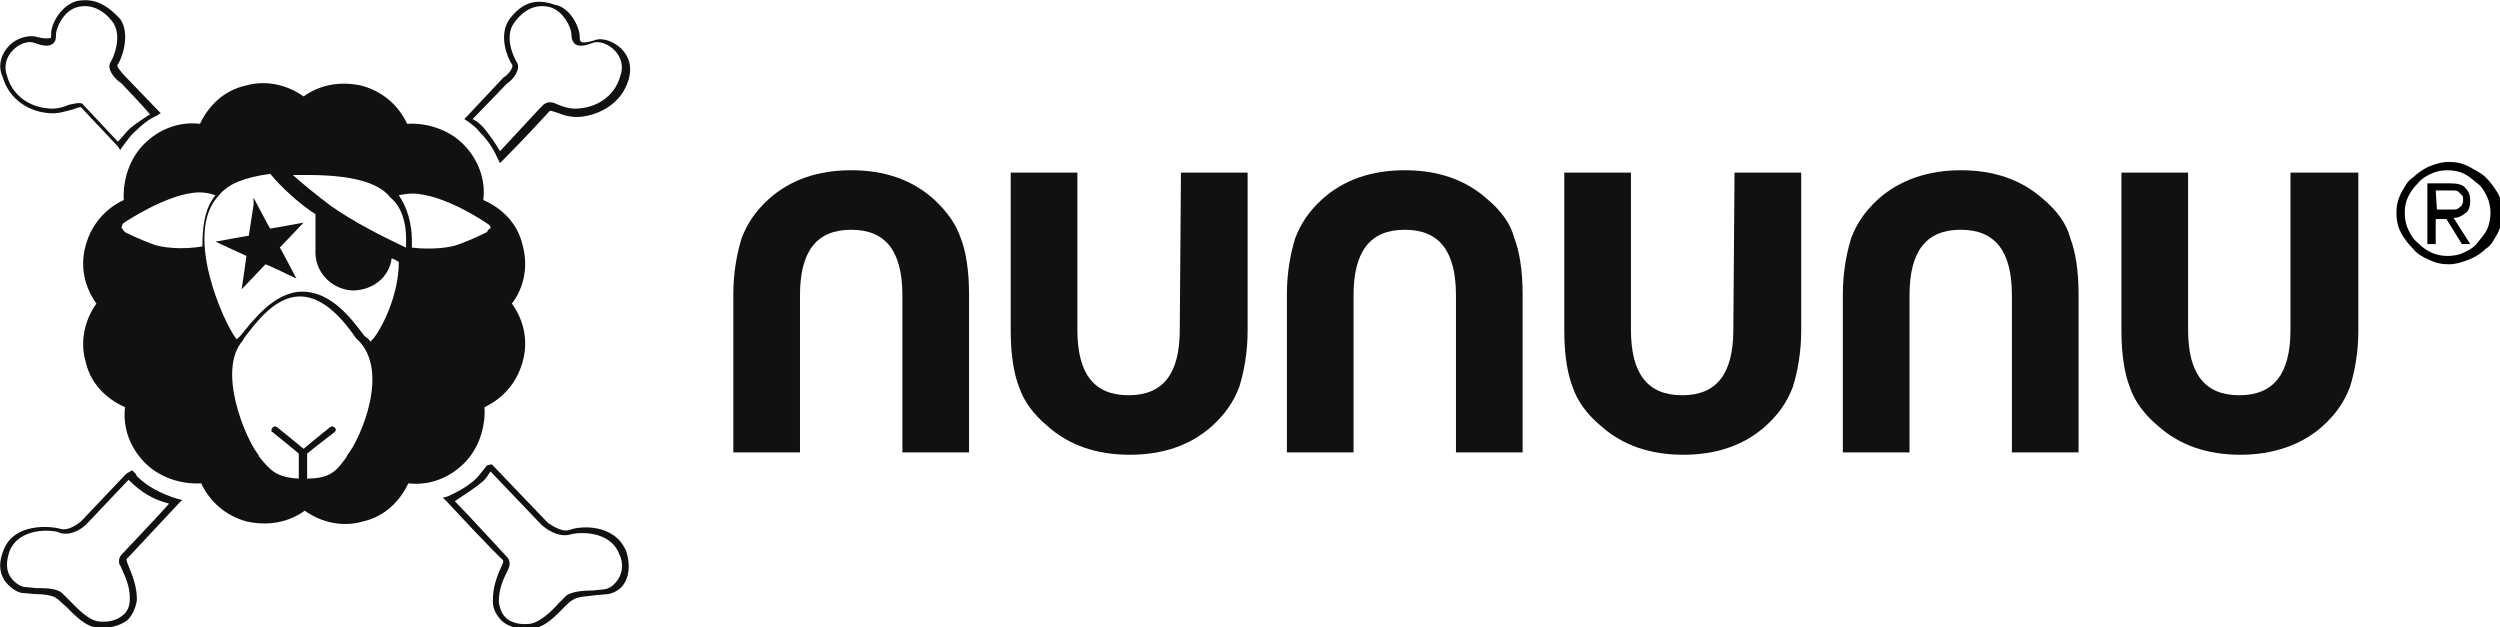 <?xml version="1.0" encoding="utf-8"?>
<!-- Generator: Adobe Illustrator 19.0.0, SVG Export Plug-In . SVG Version: 6.00 Build 0)  -->
<svg version="1.1" id="Isolation_Mode" xmlns="http://www.w3.org/2000/svg" xmlns:xlink="http://www.w3.org/1999/xlink" x="0px"
	 y="0px" viewBox="-2199.3 330.3 210 52.7" style="enable-background:new -2199.3 330.3 210 52.7;" xml:space="preserve">
<style type="text/css">
	.st0{fill:#111111;}
</style>
<g>
	<g>
		<path class="st0" d="M-2155.9,335.5c-0.2-0.3-1.1-2.1-0.2-3.3c0.8-1.1,1.8-1.6,3-1.3c1.1,0.3,1.8,1.7,1.8,2.3
			c0,0.4,0.1,0.6,0.3,0.8c0.3,0.2,0.7,0.2,1.5-0.1c0.5-0.2,1.3,0.1,1.8,0.6c0.6,0.6,0.8,1.4,0.5,2.2c-0.5,1.8-2.1,2.6-3.4,2.7
			c-0.7,0.1-1.3-0.1-1.8-0.3c-0.4-0.2-0.8-0.3-1.1-0.1c-0.1,0-0.1,0-3.8,4c-0.4-0.7-0.9-1.4-1.4-2c-0.3-0.3-0.5-0.5-0.9-0.7
			c0.4-0.4,2.9-3,2.9-3l0,0C-2156.2,337-2155.5,336.1-2155.9,335.5 M-2156.5,331.9c-1,1.4-0.1,3.4,0.2,3.8c0.2,0.2-0.3,0.9-0.7,1.1
			c0,0,0,0-3.1,3.3l-0.2,0.2l0.3,0.2c0.4,0.3,0.7,0.5,1,0.9c0.6,0.6,1.1,1.3,1.5,2.2l0.2,0.4l0.3-0.3c1.8-1.8,3.7-3.9,3.9-4.1
			c0.1,0,0.4,0.1,0.7,0.2c0.5,0.2,1.2,0.4,2,0.3c1.5-0.2,3.3-1.1,3.9-3.1c0.3-1,0.1-1.9-0.6-2.6c-0.6-0.6-1.6-1-2.3-0.7
			c-0.7,0.2-1,0.2-1.1,0.1c-0.1-0.1-0.1-0.2-0.1-0.4c0-0.8-0.8-2.5-2.1-2.7C-2154.4,330.1-2155.5,330.6-2156.5,331.9"/>
		<path class="st0" d="M-2194.9,334c0.3-0.2,0.3-0.5,0.3-0.8c0-0.5,0.6-2,1.8-2.3c1.1-0.3,2.2,0.2,3,1.3c0.8,1.2,0,3-0.2,3.3
			c-0.4,0.6,0.4,1.5,0.9,1.8l0,0c0,0,2,2.1,2.4,2.6c-0.6,0.4-1.1,0.7-1.7,1.2c-0.4,0.4-0.6,0.7-1,1.1c-3-3.2-3-3.2-3-3.2
			c-0.3-0.1-0.6,0-1.1,0.1c-0.5,0.2-1.1,0.4-1.8,0.3c-1.3-0.1-2.9-0.9-3.4-2.7c-0.3-0.8-0.1-1.6,0.5-2.2c0.5-0.5,1.2-0.8,1.8-0.6
			C-2195.6,334.2-2195.2,334.2-2194.9,334 M-2192.9,330.4c-1.3,0.4-2.1,1.9-2.1,2.7c0,0.3,0,0.4-0.1,0.4s-0.4,0.1-1.1-0.1
			c-0.7-0.2-1.7,0.1-2.3,0.7c-0.7,0.7-1,1.7-0.6,2.6c0.6,2.1,2.4,3,3.9,3.1c0.8,0.1,1.5-0.2,2-0.3c0.3-0.1,0.5-0.2,0.7-0.2
			c0.2,0.2,1.2,1.3,3.1,3.3l0.2,0.3l0.2-0.3c0.4-0.5,0.7-1,1.1-1.3c0.5-0.5,1.1-1,1.8-1.3l0.3-0.2l-0.3-0.3
			c-2.6-2.7-2.6-2.7-2.6-2.7c-0.4-0.4-0.9-1-0.7-1.1c0.3-0.4,1.1-2.5,0.2-3.8C-2190.4,330.6-2191.5,330.1-2192.9,330.4"/>
		<path class="st0" d="M-2158.7,370.7c0.3-0.3,0.4-0.5,0.6-0.8c4.3,4.5,4.3,4.5,4.3,4.5c0.8,0.7,1.7,1,2.4,0.8
			c0.6-0.2,3.3-0.4,4.1,1.6c0.4,0.8,0.3,1.6-0.1,2.2c-0.3,0.4-0.6,0.7-1.1,0.8l-1,0.1c-0.9,0-1.7,0.1-2.2,0.4
			c-0.2,0.2-0.4,0.4-0.7,0.7c-0.6,0.7-1.6,1.6-2.4,1.7c-0.8,0.1-1.6-0.1-2-0.5c-0.4-0.4-0.5-0.8-0.6-1.3c0-1.1,0.3-1.8,0.8-2.8
			c0.2-0.4,0.1-0.8-0.1-1c0,0-3.4-3.7-4.4-4.7C-2160.2,371.8-2159.4,371.3-2158.7,370.7 M-2158.4,369.4c-0.3,0.4-0.5,0.6-0.8,1
			c-0.7,0.7-1.6,1.2-2.5,1.6l-0.4,0.1l0.3,0.3c4,4.3,4.7,4.9,4.7,4.9c0.1,0.1,0.1,0.2,0,0.4c-0.5,1.1-0.8,1.9-0.8,3.1
			c0,0.7,0.3,1.2,0.8,1.7c0.6,0.5,1.5,0.7,2.5,0.6c1.1-0.1,2-1.1,2.7-1.8c0.3-0.3,0.5-0.5,0.7-0.6c0.4-0.3,1.2-0.3,1.9-0.4l1.1-0.1
			c0.5-0.1,1.1-0.4,1.4-1c0.4-0.7,0.4-1.7,0.1-2.6c-1-2.4-4-2.1-4.7-1.8c-0.5,0.2-1.2-0.1-1.9-0.6l-4.5-4.7l-0.2-0.2L-2158.4,369.4z
			"/>
		<path class="st0" d="M-2192.1,374.4c0,0,0,0,3.6-3.8l0.1,0.1c0.9,0.9,2,1.6,3.3,1.9c-0.4,0.5-4,4.3-4,4.3
			c-0.1,0.1-0.2,0.3-0.2,0.5c0,0.2,0,0.3,0.1,0.4c0.5,1.1,0.8,1.8,0.8,2.7c0,0.1,0,0.1,0,0.2c0,0.5-0.2,1-0.6,1.3
			c-0.5,0.4-1.2,0.6-2,0.5c-0.9-0.1-1.8-1.1-2.4-1.7c-0.3-0.3-0.5-0.5-0.7-0.7c-0.5-0.4-1.4-0.4-2.2-0.4l-1-0.1
			c-0.4-0.1-0.8-0.4-1.1-0.8c-0.4-0.6-0.4-1.3-0.1-2.2c0.8-2,3.5-1.8,4.1-1.6C-2193.8,375.3-2192.9,375.1-2192.1,374.4
			 M-2188.7,370.1l-3.8,4c-0.6,0.5-1.3,0.8-1.8,0.6c-0.8-0.2-3.8-0.5-4.7,1.8c-0.4,1-0.4,1.8,0.1,2.6c0.4,0.5,0.9,0.9,1.4,1l1.1,0.1
			c0.7,0,1.6,0.1,1.9,0.4c0.2,0.1,0.4,0.4,0.7,0.6c0.7,0.7,1.7,1.8,2.7,1.8c1,0.1,1.8-0.1,2.5-0.6c0.4-0.4,0.7-1,0.8-1.7
			c0-1.1-0.3-1.9-0.8-3.1c-0.1-0.3-0.1-0.4,0-0.4c0,0,0,0,4.3-4.6l0.3-0.3l-0.4-0.1c-1.3-0.4-2.5-1-3.4-1.9l-0.1-0.2l-0.3-0.3
			L-2188.7,370.1z"/>
		<path class="st0" d="M-2158.4,349.8c-0.2,0.1-1.2,0.6-2.3,1c-0.7,0.3-2.3,0.5-4,0.3c0-0.2,0-0.4,0-0.6c0-1.4-0.4-2.8-1.1-3.8
			c0.5-0.1,1.1-0.2,1.7-0.1c2.5,0.3,5.5,2.3,5.9,2.6c0.1,0.1,0.1,0.2,0.1,0.3C-2158.2,349.5-2158.3,349.6-2158.4,349.8
			 M-2165.2,351.1c-1.9-0.9-4.3-2.1-6.3-3.5c-1.2-0.9-2.3-1.8-3.2-2.6c0.4,0,0.8,0,1.2,0c3.7,0,6,0.6,7,1.9
			C-2165.4,347.8-2165.1,349.4-2165.2,351.1 M-2167.9,358.7L-2167.9,358.7c-0.1,0.1-0.2,0.2-0.3,0.3c-0.1-0.2-0.2-0.3-0.4-0.4
			l-0.1-0.1c-1-1.3-2.7-3.7-5.2-3.7c-2.4,0-4.2,2.5-5.2,3.7l-0.1,0.1c-0.1,0.1-0.1,0.1-0.2,0.2c0,0,0,0-0.1-0.1
			c-1.1-1.5-4.4-8.9-1.4-12c0.8-1,2.2-1.5,4.3-1.8c0.9,1.1,2.3,2.4,3.8,3.4c0,1.1,0,2.5,0,3c-0.1,1.8,1.3,3.3,3.1,3.4
			c1.7,0,3.1-1.1,3.3-2.7c0.3,0.1,0.4,0.2,0.6,0.3C-2165.8,355.1-2167.2,357.8-2167.9,358.7 M-2170.1,368.5L-2170.1,368.5l-0.1,0.2
			c-0.8,1.1-1.3,1.8-3.3,1.8v-2.1c0.1-0.1,0.5-0.4,2.3-1.8c0.1-0.1,0.1-0.1,0.1-0.2s0-0.1-0.1-0.2l0,0l0,0l-0.2-0.1l-0.2,0.1
			c0,0-2.1,1.7-2.2,1.8c-0.1-0.1-2.2-1.8-2.2-1.8c-0.1-0.1-0.3-0.1-0.4,0c0,0.1-0.1,0.1-0.1,0.2s0,0.2,0.1,0.2c0,0,2.1,1.7,2.2,1.8
			v2.1c-1.9-0.1-2.4-0.7-3.3-1.8l-0.1-0.2c-1.1-1.4-3.5-7.1-1.3-9.6l0.1-0.2c1-1.3,2.6-3.5,4.7-3.5s3.8,2.2,4.7,3.5l0.1,0.1
			C-2166.5,361.4-2169,367.1-2170.1,368.5 M-2186.5,350.8c-1.1-0.4-2.1-0.9-2.3-1c-0.2-0.2-0.3-0.4-0.3-0.4s0.1-0.2,0.1-0.3
			c0.4-0.3,3.5-2.3,5.9-2.6c0.7-0.1,1.3,0,1.9,0.2c-0.9,1.1-1.1,2.6-1.1,4.3C-2184,351.3-2185.8,351.1-2186.5,350.8 M-2155.4,350.9
			c-0.4-1.8-1.7-3.1-3.3-3.8c0.2-1.7-0.4-3.4-1.7-4.7c-1.2-1.2-3-1.8-4.7-1.7c-0.7-1.5-2-2.7-3.8-3.2c-1.8-0.4-3.5-0.1-4.9,0.9
			c-1.4-1-3.2-1.4-4.9-0.9c-1.8,0.4-3.1,1.7-3.8,3.2c-1.7-0.2-3.4,0.4-4.7,1.7c-1.2,1.2-1.8,3-1.7,4.7c-1.5,0.7-2.7,2-3.2,3.8
			s-0.1,3.5,0.9,4.9c-1,1.4-1.4,3.2-0.9,4.9c0.4,1.8,1.7,3.1,3.3,3.8c-0.2,1.7,0.4,3.4,1.7,4.7c1.2,1.2,3,1.8,4.7,1.7
			c0.7,1.5,2,2.7,3.8,3.2c1.8,0.4,3.5,0.1,4.9-0.9c1.4,1,3.2,1.4,4.9,0.9c1.8-0.4,3.1-1.7,3.8-3.2c1.7,0.2,3.4-0.4,4.7-1.7
			c1.2-1.2,1.8-3,1.7-4.7c1.5-0.7,2.7-2,3.2-3.8s0.1-3.5-0.9-4.9C-2155.3,354.5-2154.9,352.7-2155.4,350.9"/>
		<path class="st0" d="M-2178,347.5c0,0-0.4,2.6-0.4,2.6c-0.1,0-2.8,0.5-2.8,0.5s2.6,1.2,2.6,1.2c0,0.1-0.4,2.8-0.4,2.8s1.9-2,2-2.1
			c0.1,0,2.6,1.2,2.6,1.2s-1.3-2.5-1.4-2.6c0.1-0.1,2-2.1,2-2.1s-2.7,0.5-2.8,0.5c-0.1-0.1-1.4-2.6-1.4-2.6L-2178,347.5z"/>
	</g>
	<path class="st0" d="M-2100.2,358c0,3.7-1.4,5.5-4.3,5.5s-4.3-1.8-4.3-5.5v-13.2h-5.6v13.3c0,2.1,0.3,3.7,0.7,4.7
		c0.4,1.2,1.2,2.3,2.4,3.3c1.8,1.6,4.1,2.4,6.9,2.4c2.8,0,5.1-0.8,6.9-2.4c1.1-1,1.8-2,2.3-3.3c0.4-1.3,0.7-2.9,0.7-4.7v-13.3h-5.6
		L-2100.2,358L-2100.2,358z"/>
	<path class="st0" d="M-2120.9,347c-1.8-1.6-4.1-2.4-6.9-2.4c-2.8,0-5.1,0.8-6.9,2.4c-1.1,1-1.8,2-2.3,3.3c-0.4,1.3-0.7,2.9-0.7,4.7
		v13.3h5.6v-13.2c0-3.7,1.4-5.5,4.3-5.5c2.9,0,4.3,1.8,4.3,5.5v13.2h5.6V355c0-2.1-0.3-3.7-0.7-4.7
		C-2119,349.1-2119.8,348-2120.9,347"/>
	<path class="st0" d="M-2053.7,358c0,3.7-1.4,5.5-4.3,5.5c-2.9,0-4.3-1.8-4.3-5.5v-13.2h-5.6v13.3c0,2.1,0.3,3.7,0.7,4.7
		c0.4,1.2,1.2,2.3,2.4,3.3c1.8,1.6,4.1,2.4,6.9,2.4c2.8,0,5.1-0.8,6.9-2.4c1.1-1,1.8-2,2.3-3.3c0.4-1.3,0.7-2.9,0.7-4.7v-13.3h-5.6
		L-2053.7,358L-2053.7,358z"/>
	<path class="st0" d="M-2074.4,347c-1.8-1.6-4.1-2.4-6.9-2.4c-2.8,0-5.1,0.8-6.9,2.4c-1.1,1-1.8,2-2.3,3.3c-0.4,1.3-0.7,2.9-0.7,4.7
		v13.3h5.6v-13.2c0-3.7,1.4-5.5,4.3-5.5s4.3,1.8,4.3,5.5v13.2h5.6V355c0-2.1-0.3-3.7-0.7-4.7C-2072.4,349.1-2073.2,348-2074.4,347"
		/>
	<path class="st0" d="M-2006.9,344.8V358c0,3.7-1.4,5.5-4.3,5.5c-2.9,0-4.3-1.8-4.3-5.5v-13.2h-5.6v13.3c0,2.1,0.3,3.7,0.7,4.7
		c0.4,1.2,1.2,2.3,2.4,3.3c1.8,1.6,4.1,2.4,6.9,2.4c2.7,0,5.1-0.8,6.9-2.4c1.1-1,1.8-2,2.3-3.3c0.4-1.3,0.7-2.9,0.7-4.7v-13.3
		H-2006.9z"/>
	<path class="st0" d="M-2027.7,347c-1.8-1.6-4.1-2.4-6.9-2.4c-2.7,0-5.1,0.8-6.9,2.4c-1.1,1-1.8,2-2.3,3.3c-0.4,1.3-0.7,2.9-0.7,4.7
		v13.3h5.6v-13.2c0-3.7,1.4-5.5,4.3-5.5s4.3,1.8,4.3,5.5v13.2h5.6V355c0-2.1-0.3-3.7-0.7-4.7C-2025.7,349.1-2026.5,348-2027.7,347"
		/>
	<g>
		<path d="M-1998,348.2c0-0.6,0.1-1.1,0.4-1.7c0.3-0.5,0.5-1,1-1.3c0.4-0.4,0.9-0.7,1.3-0.9c0.5-0.2,1.1-0.4,1.7-0.4
			s1.1,0.1,1.7,0.4c0.5,0.3,1,0.5,1.4,0.9c0.4,0.4,0.7,0.8,1,1.3c0.3,0.5,0.4,1.1,0.4,1.7s-0.1,1.1-0.4,1.7c-0.3,0.5-0.5,1-1,1.3
			c-0.4,0.4-0.9,0.7-1.4,0.9c-0.5,0.2-1.1,0.4-1.7,0.4s-1.1-0.1-1.7-0.4c-0.5-0.2-1-0.5-1.3-0.9c-0.4-0.4-0.7-0.8-1-1.3
			C-1997.9,349.3-1998,348.8-1998,348.2z M-1997.3,348.2c0,0.5,0.1,1,0.3,1.4c0.2,0.4,0.4,0.8,0.8,1.1c0.4,0.4,0.7,0.6,1.1,0.8
			c0.4,0.2,0.9,0.3,1.4,0.3c0.5,0,1-0.1,1.4-0.3c0.4-0.2,0.8-0.4,1.1-0.8s0.6-0.7,0.8-1.1s0.3-1,0.3-1.4c0-0.5-0.1-1-0.3-1.4
			c-0.2-0.4-0.4-0.8-0.8-1.1s-0.7-0.6-1.1-0.8s-0.9-0.3-1.4-0.3c-0.5,0-1,0.1-1.4,0.3c-0.4,0.2-0.8,0.4-1.1,0.8
			c-0.4,0.4-0.6,0.7-0.8,1.1C-1997.2,347.2-1997.3,347.6-1997.3,348.2z M-1995.3,345.7h1.8c0.6,0,1.1,0.1,1.3,0.4
			c0.3,0.3,0.4,0.6,0.4,1.1c0,0.4-0.1,0.8-0.4,1s-0.5,0.4-1,0.4l1.4,2.2h-0.7l-1.3-2.1h-0.9v2.1h-0.7V345.7z M-1994.6,347.9h0.9
			c0.2,0,0.4,0,0.5,0s0.3,0,0.4-0.1c0.1-0.1,0.3-0.2,0.3-0.3c0.1-0.1,0.1-0.3,0.1-0.4c0-0.2,0-0.3-0.1-0.4c-0.1-0.1-0.2-0.2-0.3-0.3
			c-0.1-0.1-0.3-0.1-0.4-0.1c-0.2,0-0.3,0-0.4,0h-1.1L-1994.6,347.9L-1994.6,347.9z"/>
	</g>
</g>
</svg>
